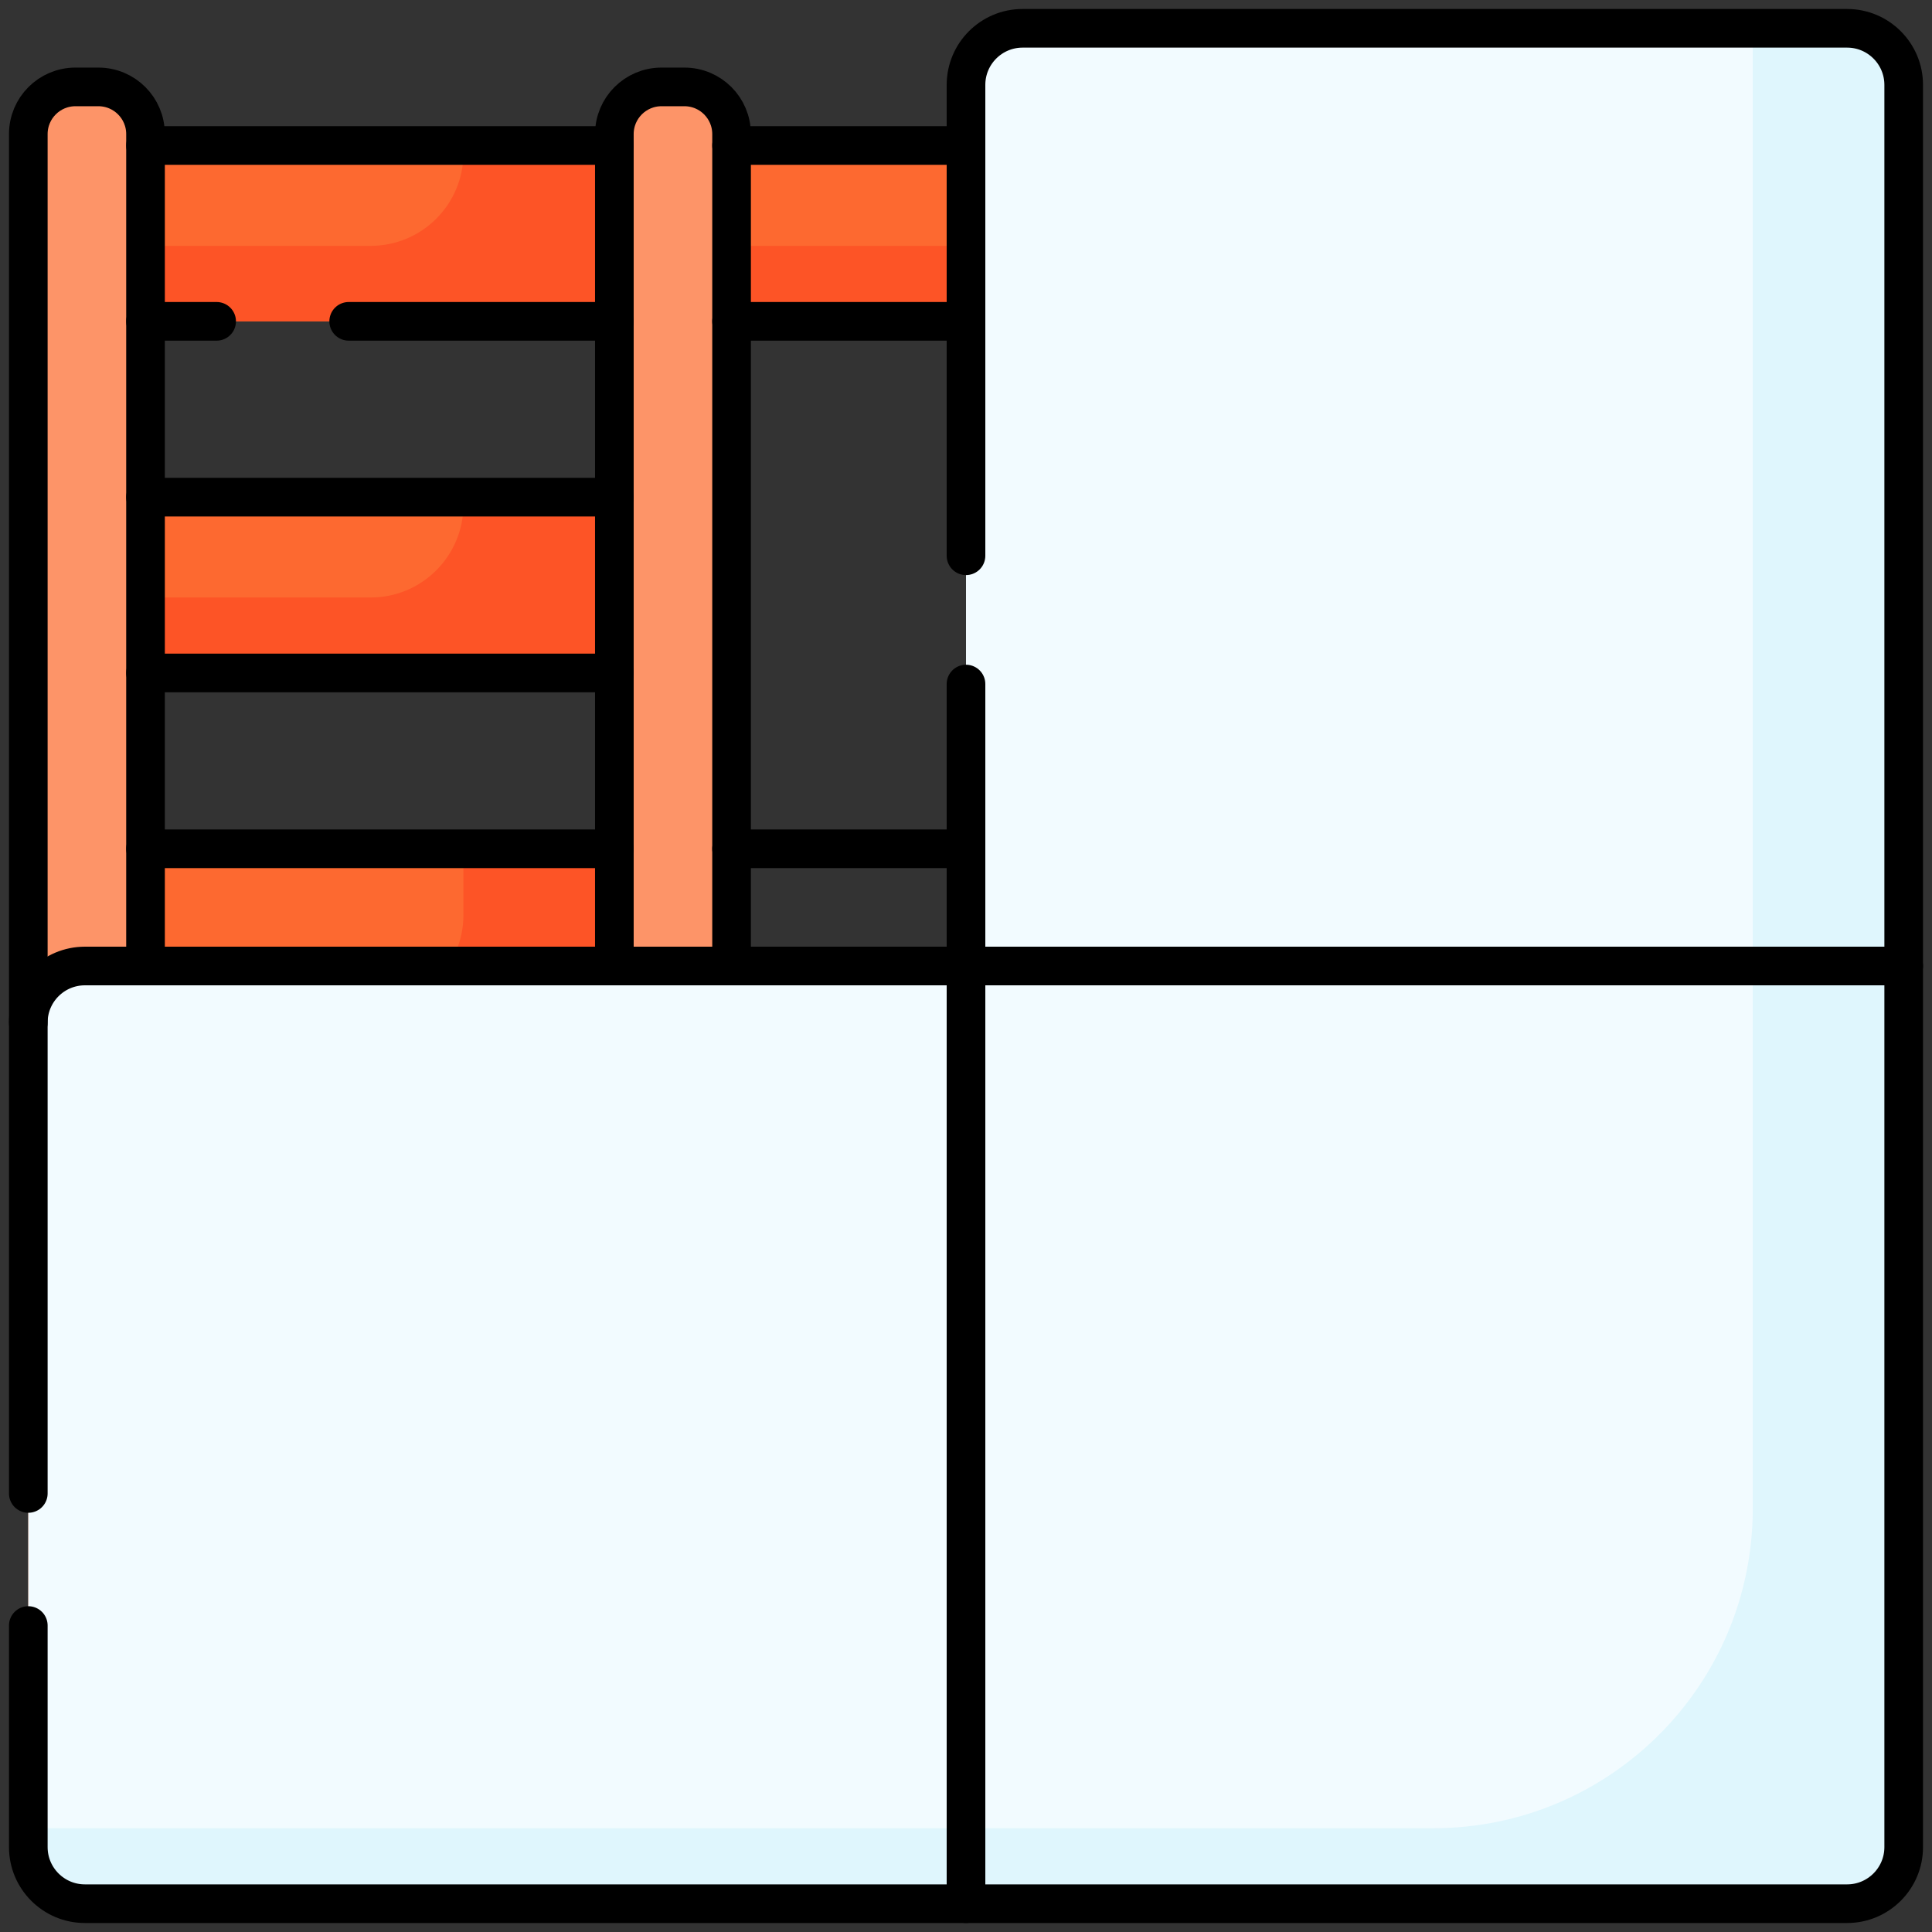 <svg xmlns="http://www.w3.org/2000/svg" width="100" height="100" viewBox="0 0 100 100" fill="none"><rect x="0" y="0" width="100" height="100" fill="#333333" stroke="none"/><g clip-path="url(#clip0_7_104)"><path d="M34.833 7.531H65.167V16.632H34.833V7.531ZM4.498 7.531H34.833V16.632H4.498V7.531ZM4.498 25.732H34.832V34.832H4.498V25.732ZM4.498 43.933H34.832V56.066H4.498V43.933Z" fill="#FD6930"></path><path d="M34.833 25.732H23.987V26.127C23.987 28.777 21.838 30.926 19.188 30.926H5.578V25.732H4.498V34.832H34.832L34.833 25.732ZM84.656 7.531V7.927C84.656 10.577 82.507 12.725 79.857 12.725H66.248V7.531H54.321V7.927C54.321 10.577 52.173 12.725 49.523 12.725H35.913V7.531H23.987V7.927C23.987 10.577 21.838 12.725 19.188 12.725H5.578V7.531H4.498V16.632H95.502V7.531H84.656ZM84.656 47.361C84.656 50.012 82.507 52.16 79.857 52.16H66.248V43.933H54.321V47.361C54.321 50.012 52.173 52.16 49.523 52.16H35.913V43.933H23.987V47.361C23.987 50.012 21.838 52.16 19.188 52.16H5.578V43.933H4.498V56.066H95.502V43.933H84.656V47.361Z" fill="#FD5426"></path><path d="M5.09 95.502H3.906C2.558 95.502 1.465 94.409 1.465 93.06V6.939C1.465 5.591 2.558 4.498 3.906 4.498H5.09C6.439 4.498 7.532 5.591 7.532 6.939V93.06C7.532 94.408 6.439 95.502 5.09 95.502ZM35.425 95.502H34.241C32.892 95.502 31.799 94.409 31.799 93.06V6.939C31.799 5.591 32.892 4.498 34.241 4.498H35.425C36.773 4.498 37.866 5.591 37.866 6.939V93.06C37.866 94.408 36.773 95.502 35.425 95.502Z" fill="#FD9468"></path><path d="M65.168 74.268H34.834V65.167H65.168V74.268Z" fill="#01C0FA"></path><path d="M95.606 1.465H52.93C51.312 1.465 50 2.777 50 4.395V50H4.395C2.777 50 1.465 51.312 1.465 52.93V95.606C1.465 97.223 2.777 98.535 4.395 98.535H95.606C97.223 98.535 98.535 97.223 98.535 95.606V4.395C98.535 2.777 97.223 1.465 95.606 1.465Z" fill="#F2FBFF"></path><path d="M95.606 1.465H90.723V78.088C90.723 87.223 83.317 94.629 74.182 94.629H1.465V95.606C1.465 97.223 2.777 98.535 4.395 98.535H95.606C97.223 98.535 98.535 97.223 98.535 95.606V4.395C98.535 2.777 97.223 1.465 95.606 1.465Z" fill="#DFF6FD"></path><path d="M1.465 84.137V95.606C1.465 97.223 2.777 98.535 4.395 98.535H95.606C97.223 98.535 98.535 97.223 98.535 95.606V4.395C98.535 2.777 97.223 1.465 95.606 1.465H52.93C51.312 1.465 50 2.777 50 4.395V28.766" stroke="black" stroke-width="2" stroke-miterlimit="10" stroke-linecap="round" stroke-linejoin="round"></path><path d="M50 35.406V50M50 50H4.395C2.777 50 1.465 51.311 1.465 52.929V77.301M50 50V98.535M50 50H98.535M11.213 16.632H7.532M31.799 16.632H18.048M7.532 25.732H31.799M31.799 34.832H7.532M31.799 43.933H7.532M50 43.933H37.866M37.866 16.632H50M7.532 7.531H31.799M50 7.531H37.866" stroke="black" stroke-width="2" stroke-miterlimit="10" stroke-linecap="round" stroke-linejoin="round"></path><path d="M7.532 50V6.939C7.532 5.591 6.439 4.498 5.09 4.498H3.906C2.558 4.498 1.465 5.591 1.465 6.939V52.929M37.866 50V6.939C37.866 5.591 36.773 4.498 35.425 4.498H34.241C32.892 4.498 31.799 5.591 31.799 6.939V50" stroke="black" stroke-width="2" stroke-miterlimit="10" stroke-linecap="round" stroke-linejoin="round"></path></g><defs><clipPath id="clip0_7_104"><rect width="100" height="100" fill="white"></rect></clipPath></defs></svg>